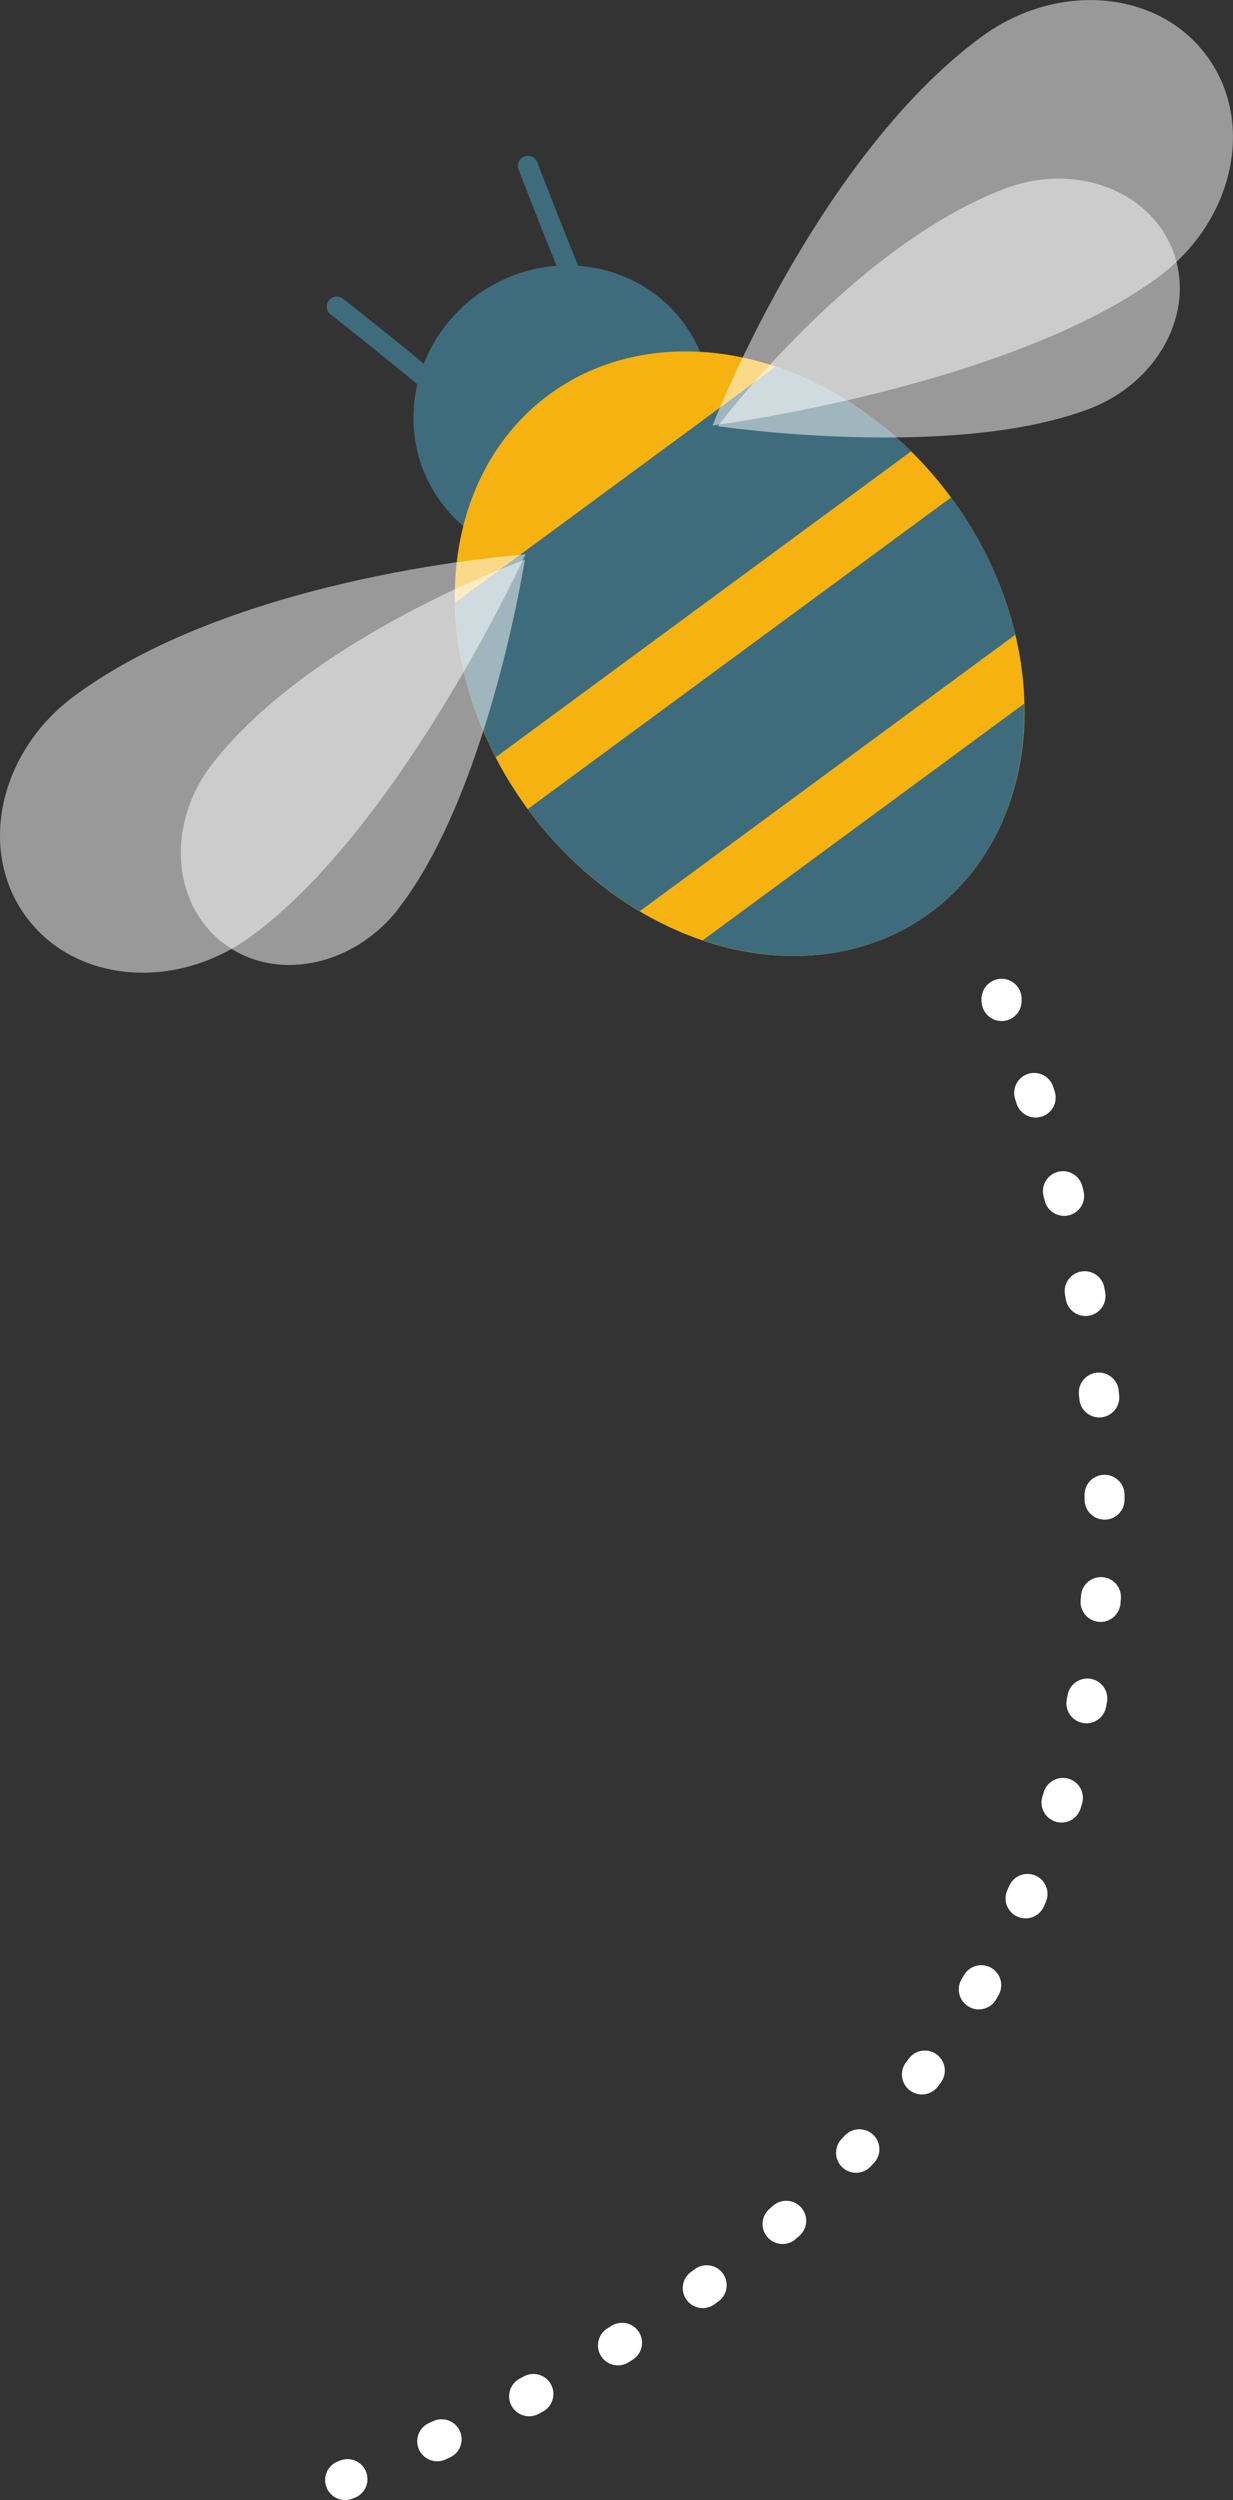 <svg xmlns="http://www.w3.org/2000/svg" id="b" viewBox="0 0 131.4 266.38"><rect x="0" y="0" width="131.4" height="266.38" fill="#333333" stroke="none"/><g id="c"><ellipse cx="59.93" cy="43.98" rx="16.07" ry="15.49" transform="translate(-14.4 44.09) rotate(-36.36)" style="fill:#3f6c7d;"></ellipse><ellipse cx="78.82" cy="69.65" rx="28.01" ry="34.27" transform="translate(-25.94 60.29) rotate(-36.36)" style="fill:#f5b210;"></ellipse><path d="M63.69,35.29c-.96-.68-7.43-17.62-7.43-17.62" style="fill:none; stroke:#3f6c7d; stroke-linecap:round; stroke-miterlimit:10; stroke-width:2.13px;"></path><path d="M50.51,44.99c-.36-1.12-14.62-12.33-14.62-12.33" style="fill:none; stroke:#3f6c7d; stroke-linecap:round; stroke-miterlimit:10; stroke-width:2.13px;"></path><path d="M82.64,39.07c5.15,1.72,10.15,4.76,14.46,9.02l-44.28,32.6c-2.79-5.38-4.21-11.06-4.32-16.48l34.15-25.14Z" style="fill:#3f6c7d;"></path><path d="M109.15,74.97c.21,8.96-3.15,17.23-10.01,22.28-6.86,5.05-15.76,5.81-24.25,2.94l34.26-25.22Z" style="fill:#3f6c7d;"></path><path d="M56.24,86.21l45.12-33.21s.02.02.03.04c3.38,4.59,5.63,9.59,6.81,14.59l-40.02,29.46c-4.42-2.62-8.53-6.25-11.91-10.84,0-.01-.02-.03-.03-.04Z" style="fill:#3f6c7d;"></path><path d="M123.43,29.53c-15.94,11.73-47.49,15.8-47.49,15.8,0,0,10.98-28.4,28.64-41.4,8.08-5.94,18.84-5.03,24.04,2.04s2.88,17.62-5.2,23.56Z" style="fill:#fff; opacity:.5;"></path><path d="M116.01,43.59c-14.64,5.5-39.51,1.82-39.51,1.82,0,0,14.45-19.24,30.67-25.34,7.42-2.79,15.41.22,17.85,6.71,2.44,6.49-1.6,14.02-9.01,16.81Z" style="fill:#fff; opacity:.5;"></path><path d="M26.82,99.72c15.94-11.73,29.19-40.65,29.19-40.65,0,0-30.38,2.04-48.04,15.05C-.1,80.06-2.43,90.61,2.78,97.68c5.2,7.07,15.97,7.98,24.04,2.04Z" style="fill:#fff; opacity:.5;"></path><path d="M42.45,96.82c9.6-12.35,13.48-37.18,13.48-37.18,0,0-22.67,8.08-33.31,21.76-4.87,6.26-4.37,14.78,1.11,19.04,5.48,4.26,13.86,2.64,18.73-3.61Z" style="fill:#fff; opacity:.5;"></path><path d="M106.74,106.42s-.04.07,0,.24" style="fill:none; stroke:#fff; stroke-linecap:round; stroke-miterlimit:10; stroke-width:4.26px;"></path><path d="M110.21,116.45c9.13,27.65,26.74,105.6-68.35,145.74" style="fill:none; stroke:#fff; stroke-dasharray:.52 10.39; stroke-linecap:round; stroke-miterlimit:10; stroke-width:4.26px;"></path><path d="M37.03,264.15c-.08.03-.17.06-.25.1" style="fill:none; stroke:#fff; stroke-linecap:round; stroke-miterlimit:10; stroke-width:4.26px;"></path></g></svg>